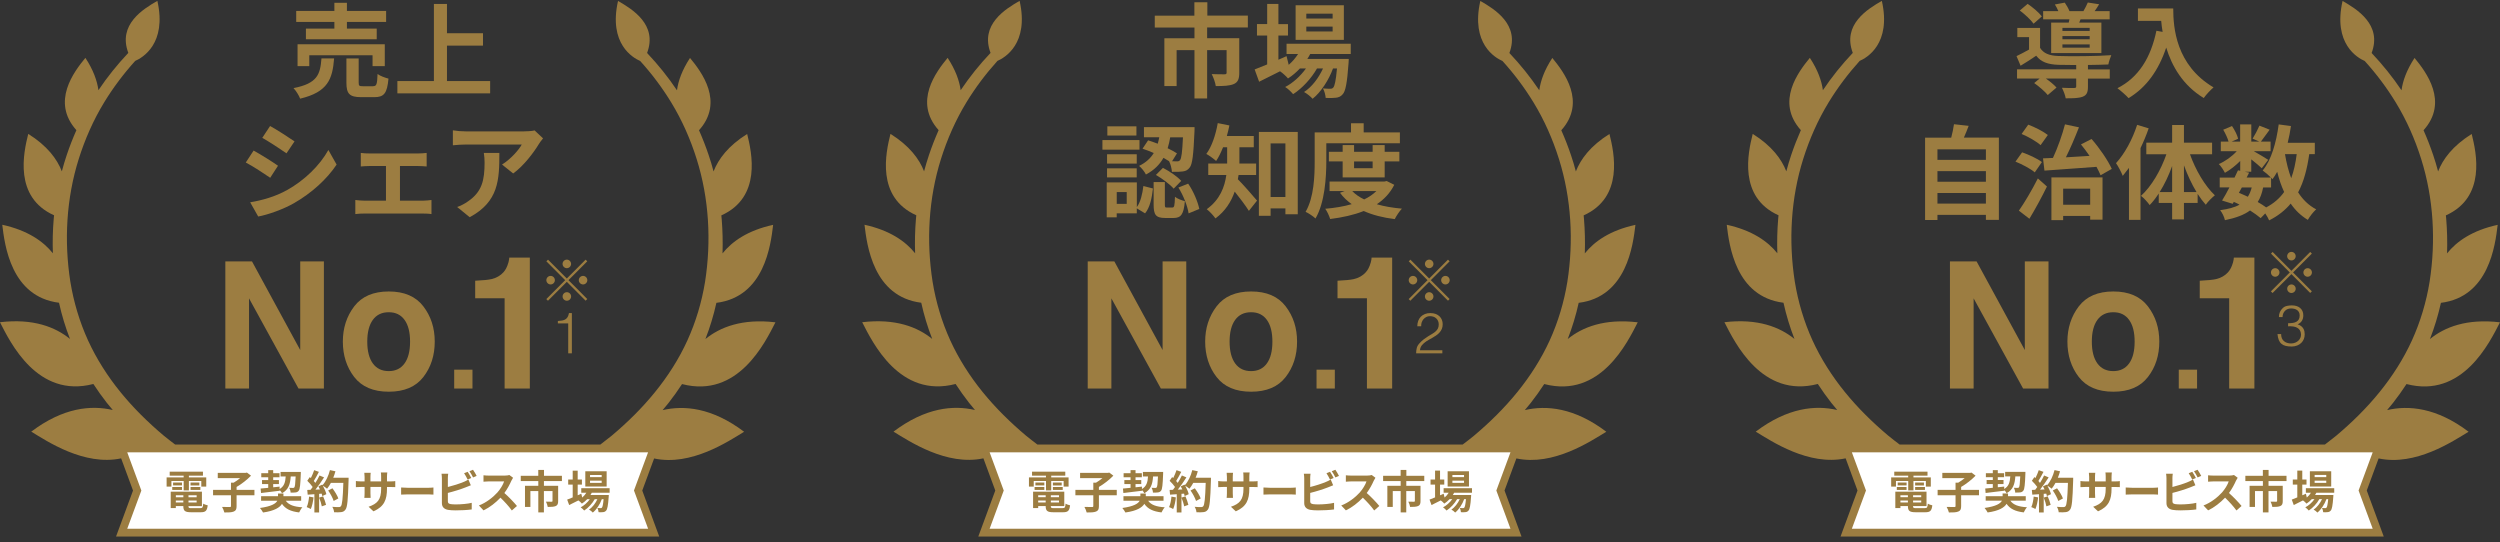 <svg width="392" height="85" viewBox="0 0 392 85" fill="none" xmlns="http://www.w3.org/2000/svg">
<rect x="0" y="0" width="392" height="85" fill="#333333" stroke="none"/>
<g clip-path="url(#clip0_1_4295)">
<path d="M369.314 70.31H368.445H363.748H298.678H293.981H293.069H289.493L290.015 71.72L291.932 76.914L289.493 83.517H372.913L370.475 76.914L372.387 71.734L372.913 70.31H369.314Z" fill="white"/>
<path d="M377.352 60.221C386.137 62.512 390.381 53.691 391.995 50.539C386.791 49.922 383.318 51.288 381.015 53.163C381.737 51.317 382.308 49.413 382.737 47.484C390.269 46.544 391.254 38.448 391.634 35.256C387.659 36.123 385.205 37.846 383.698 39.73C383.757 37.924 383.713 36.118 383.566 34.321C383.552 34.14 383.532 33.954 383.513 33.773C389.859 30.919 388.298 23.953 387.561 21.006C384.591 22.867 383.045 24.942 382.293 26.881C382.069 26.019 381.815 25.167 381.528 24.325C381.084 23.004 380.576 21.702 380.011 20.424C384.005 15.974 380.396 11.265 378.601 9.087C377.357 10.986 376.757 12.68 376.557 14.158C375.162 12.078 373.586 10.125 371.869 8.309C373.547 3.864 369.553 1.436 367.314 0.148C365.787 6.884 369.674 9.082 370.787 9.562C372.611 11.574 374.245 13.752 375.655 16.062C377.352 18.843 378.674 21.844 379.645 24.942C381.596 31.139 381.957 37.811 380.962 44.175C380.445 47.357 379.518 50.46 378.191 53.378C376.859 56.295 375.118 59.012 373.099 61.499C371.079 63.99 368.777 66.252 366.309 68.328C365.733 68.797 365.143 69.253 364.553 69.698H297.854C297.254 69.243 296.659 68.788 296.078 68.313C293.615 66.237 291.313 63.976 289.288 61.484C287.269 58.997 285.527 56.276 284.196 53.363C282.869 50.446 281.942 47.342 281.425 44.16C280.43 37.797 280.791 31.125 282.742 24.927C283.718 21.829 285.035 18.828 286.732 16.048C288.142 13.737 289.781 11.559 291.6 9.547C292.712 9.067 296.595 6.869 295.073 0.134C292.834 1.421 288.844 3.854 290.517 8.294C288.8 10.11 287.225 12.063 285.83 14.144C285.63 12.665 285.03 10.967 283.786 9.072C281.991 11.251 278.386 15.96 282.376 20.409C281.811 21.687 281.303 22.989 280.859 24.311C280.576 25.153 280.323 26.004 280.094 26.866C279.342 24.927 277.796 22.852 274.826 20.992C274.089 23.939 272.528 30.904 278.874 33.758C278.855 33.939 278.835 34.125 278.82 34.306C278.669 36.103 278.625 37.909 278.689 39.716C277.177 37.831 274.723 36.113 270.753 35.242C271.133 38.433 272.118 46.53 279.65 47.469C280.079 49.403 280.65 51.302 281.372 53.148C279.069 51.273 275.596 49.907 270.392 50.524C272.006 53.676 276.25 62.502 285.035 60.206C285.698 61.225 286.405 62.214 287.152 63.168C287.449 63.55 287.766 63.917 288.079 64.289C284.703 63.501 280.318 63.888 275.299 67.681C277.752 69.169 283.596 73.105 289.396 71.867L291.259 76.913L288.596 84.129H373.772L371.109 76.913L372.967 71.881C378.772 73.125 384.615 69.184 387.074 67.696C382.054 63.902 377.669 63.516 374.294 64.304C374.606 63.932 374.923 63.565 375.221 63.183C375.967 62.228 376.674 61.239 377.338 60.221H377.352ZM369.826 76.913L372.04 82.905H290.371L292.586 76.913L290.371 70.922H372.04L369.826 76.913Z" fill="#9C7D41"/>
<path d="M297.279 76.297H296.537V74.858H299.205V74.588H297.02V73.962H302.234V74.588H300.03V74.858H302.751V76.297H301.976V75.416H300.03V76.894H299.21V75.416H297.288V76.297H297.279ZM301.815 79.674C302.166 79.674 302.234 79.567 302.283 78.965C302.454 79.087 302.771 79.19 302.986 79.234C302.888 80.086 302.659 80.321 301.888 80.321H300.4C299.43 80.321 299.161 80.115 299.161 79.371V79.351H297.986V79.665H297.186V77.09H302.078V79.356H299.966V79.376C299.966 79.64 300.044 79.679 300.474 79.679H301.81L301.815 79.674ZM297.42 76.361H298.947V76.821H297.42V76.361ZM298.952 76.111H297.557V75.656H298.952V76.111ZM297.986 77.653V77.966H299.161V77.653H297.986ZM299.161 78.784V78.48H297.986V78.784H299.161ZM301.249 77.653H299.971V77.966H301.249V77.653ZM301.249 78.784V78.48H299.971V78.784H301.249ZM301.673 75.66V76.116H300.293V75.66H301.673ZM300.293 76.361H301.834V76.821H300.293V76.361Z" fill="#9C7D41"/>
<path d="M310.307 77.653H307.507V79.356C307.507 79.846 307.4 80.071 307.063 80.208C306.731 80.345 306.234 80.364 305.59 80.355C305.531 80.105 305.37 79.713 305.234 79.483C305.722 79.503 306.268 79.503 306.429 79.503C306.575 79.503 306.629 79.469 306.629 79.341V77.653H303.819V76.806H306.629V75.685H307.048C307.395 75.479 307.756 75.225 308.058 74.975H304.556V74.143H308.936L309.126 74.099L309.77 74.583C309.17 75.21 308.307 75.89 307.507 76.35V76.806H310.307V77.653Z" fill="#9C7D41"/>
<path d="M315.224 78.509C315.683 79.16 316.502 79.459 317.829 79.537C317.644 79.738 317.434 80.1 317.322 80.345C315.971 80.183 315.166 79.782 314.629 78.999C314.283 79.571 313.468 80.1 311.664 80.355C311.556 80.149 311.347 79.836 311.181 79.645C312.99 79.395 313.668 78.955 313.902 78.509H311.356V77.799H314.01V77.378H314.859V77.799H317.639V78.509H315.229H315.224ZM311.273 76.6C311.615 76.571 312.025 76.527 312.473 76.487V75.9H311.503V75.269H312.473V74.828H311.386V74.197H312.473V73.712H313.254V74.197H314.244V74.828H313.254V75.269H314.151V75.9H313.254V76.404C313.585 76.37 313.927 76.331 314.259 76.296V76.673C314.985 76.248 315.156 75.597 315.215 74.701H314.41V73.991H317.585C317.585 73.991 317.585 74.216 317.58 74.309C317.517 76.013 317.444 76.693 317.263 76.928C317.122 77.114 316.975 77.178 316.771 77.207C316.595 77.236 316.297 77.236 315.985 77.236C315.98 77.001 315.888 76.673 315.766 76.483C316.019 76.502 316.249 76.502 316.351 76.502C316.449 76.502 316.507 76.487 316.571 76.419C316.668 76.296 316.727 75.846 316.775 74.701H316.005C315.922 75.9 315.658 76.781 314.634 77.334C314.566 77.192 314.424 76.992 314.283 76.845V76.943C313.244 77.08 312.146 77.207 311.346 77.3L311.283 76.605L311.273 76.6Z" fill="#9C7D41"/>
<path d="M319.575 77.985C319.507 78.651 319.356 79.361 319.151 79.816C319.004 79.723 318.692 79.576 318.507 79.513C318.712 79.092 318.824 78.46 318.882 77.868L319.575 77.99V77.985ZM325.077 74.911C325.077 74.911 325.077 75.195 325.072 75.303C324.98 78.411 324.882 79.532 324.585 79.909C324.385 80.178 324.204 80.257 323.907 80.301C323.653 80.345 323.214 80.335 322.804 80.32C322.79 80.08 322.677 79.708 322.521 79.469C322.965 79.513 323.37 79.513 323.56 79.513C323.697 79.513 323.77 79.483 323.858 79.39C324.072 79.17 324.175 78.132 324.253 75.714H322.302C322.112 76.062 321.912 76.375 321.702 76.629C321.56 76.502 321.248 76.287 321.038 76.159C321.287 76.605 321.512 77.134 321.59 77.486L320.956 77.785C320.936 77.672 320.897 77.545 320.858 77.403L320.453 77.432V80.35H319.712V77.491L318.663 77.564L318.595 76.82L319.117 76.801C319.224 76.669 319.336 76.517 319.443 76.36C319.239 76.057 318.892 75.675 318.595 75.391L318.99 74.808C319.048 74.857 319.102 74.906 319.16 74.955C319.36 74.564 319.556 74.089 319.678 73.722L320.419 73.986C320.165 74.475 319.873 75.024 319.619 75.42C319.712 75.518 319.795 75.626 319.868 75.719C320.121 75.322 320.351 74.911 320.517 74.554L321.229 74.853C320.834 75.479 320.336 76.199 319.878 76.776L320.59 76.747C320.512 76.576 320.429 76.404 320.341 76.257L320.936 75.993L320.985 76.076C321.507 75.513 321.926 74.608 322.151 73.712L323.014 73.898C322.921 74.246 322.804 74.588 322.668 74.911H325.077ZM321.082 77.824C321.273 78.245 321.458 78.798 321.541 79.16L320.877 79.395C320.819 79.033 320.638 78.46 320.458 78.025L321.082 77.824ZM322.736 78.548C322.599 78.103 322.233 77.418 321.873 76.908L322.546 76.566C322.912 77.055 323.316 77.706 323.468 78.157L322.741 78.548H322.736Z" fill="#9C7D41"/>
<path d="M328.965 80.174L328.209 79.459C329.575 78.984 330.175 78.372 330.175 76.625V76.355H328.497V77.32C328.497 77.633 328.516 77.922 328.526 78.064H327.536C327.555 77.922 327.58 77.638 327.58 77.32V76.355H326.98C326.624 76.355 326.37 76.37 326.214 76.385V75.42C326.336 75.44 326.624 75.484 326.98 75.484H327.58V74.779C327.58 74.573 327.56 74.353 327.536 74.138H328.541C328.521 74.275 328.497 74.5 328.497 74.779V75.484H330.175V74.74C330.175 74.456 330.155 74.221 330.131 74.079H331.14C331.121 74.221 331.092 74.456 331.092 74.74V75.484H331.614C331.989 75.484 332.199 75.469 332.389 75.435V76.38C332.233 76.365 331.984 76.36 331.614 76.36H331.092V76.595C331.092 78.357 330.667 79.429 328.965 80.178V80.174Z" fill="#9C7D41"/>
<path d="M334.31 76.483H337.652C337.944 76.483 338.218 76.453 338.379 76.439V77.555C338.227 77.55 337.91 77.52 337.652 77.52H334.31C333.954 77.52 333.54 77.535 333.311 77.555V76.439C333.535 76.458 333.989 76.483 334.31 76.483Z" fill="#9C7D41"/>
<path d="M340.638 75.019V76.36C341.472 76.155 342.457 75.841 343.086 75.572C343.34 75.474 343.579 75.357 343.857 75.19L344.237 76.091C343.959 76.204 343.642 76.341 343.408 76.424C342.696 76.708 341.555 77.065 340.638 77.29V78.602C340.638 78.906 340.779 78.984 341.096 79.048C341.306 79.077 341.599 79.092 341.916 79.092C342.652 79.092 343.798 78.999 344.379 78.842V79.88C343.716 79.978 342.638 80.027 341.862 80.027C341.403 80.027 340.979 79.997 340.672 79.948C340.057 79.836 339.701 79.493 339.701 78.886V75.019C339.701 74.862 339.682 74.495 339.643 74.28H340.691C340.657 74.495 340.633 74.818 340.633 75.019H340.638ZM344.311 74.951L343.74 75.19C343.598 74.902 343.379 74.481 343.189 74.202L343.75 73.976C343.925 74.241 344.179 74.686 344.316 74.951H344.311ZM345.15 74.623L344.589 74.862C344.442 74.564 344.213 74.153 344.018 73.883L344.579 73.658C344.769 73.922 345.033 74.373 345.15 74.623Z" fill="#9C7D41"/>
<path d="M350.613 75.352C350.374 75.905 349.979 76.664 349.501 77.305C350.203 77.917 351.057 78.822 351.476 79.336L350.671 80.041C350.213 79.4 349.554 78.68 348.891 78.034C348.14 78.827 347.198 79.567 346.233 80.027L345.506 79.258C346.642 78.832 347.74 77.966 348.408 77.222C348.876 76.688 349.306 75.988 349.462 75.484H347.062C346.764 75.484 346.374 75.528 346.228 75.533V74.525C346.418 74.554 346.852 74.573 347.062 74.573H349.559C349.862 74.573 350.145 74.529 350.286 74.481L350.867 74.911C350.808 74.99 350.681 75.21 350.618 75.352H350.613Z" fill="#9C7D41"/>
<path d="M355.705 75.43V76.174H357.934V78.573C357.934 78.979 357.851 79.219 357.559 79.346C357.261 79.474 356.856 79.488 356.305 79.488C356.271 79.248 356.144 78.886 356.022 78.656C356.374 78.671 356.793 78.671 356.905 78.671C357.017 78.671 357.052 78.636 357.052 78.558V76.997H355.7V80.345H354.822V76.997H353.583V79.488H352.735V76.174H354.822V75.43H352.071V74.608H354.817V73.688H355.715V74.608H358.525V75.43H355.7H355.705Z" fill="#9C7D41"/>
<path d="M363.202 77.271C363.144 77.383 363.075 77.496 363.002 77.614H365.875C365.875 77.614 365.87 77.805 365.86 77.902C365.763 79.288 365.651 79.856 365.456 80.061C365.319 80.223 365.168 80.281 364.987 80.301C364.826 80.321 364.558 80.33 364.275 80.316C364.261 80.115 364.192 79.831 364.085 79.655C364.309 79.674 364.495 79.674 364.587 79.674C364.685 79.674 364.743 79.66 364.797 79.596C364.895 79.488 364.982 79.126 365.061 78.269H364.783C364.495 79.062 363.939 79.924 363.368 80.37C363.226 80.208 362.987 80.017 362.773 79.9C363.309 79.557 363.783 78.925 364.09 78.269H363.67C363.29 78.95 362.631 79.66 362.017 80.051C361.88 79.89 361.661 79.674 361.466 79.552C361.988 79.288 362.534 78.793 362.909 78.269H362.49C362.227 78.549 361.953 78.779 361.661 78.965C361.553 78.828 361.285 78.583 361.11 78.465C360.602 78.72 360.09 78.974 359.661 79.19L359.349 78.338C359.588 78.245 359.885 78.123 360.217 77.99V75.988H359.51V75.195H360.217V73.795H360.997V75.195H361.661V75.988H360.997V77.662L361.563 77.413L361.709 78.015C361.963 77.795 362.183 77.54 362.358 77.261H361.558V76.551H366.007V77.261H363.192L363.202 77.271ZM365.534 76.292H362.188V73.893H365.534V76.292ZM364.758 74.471H362.934V74.814H364.758V74.471ZM364.758 75.367H362.934V75.709H364.758V75.367Z" fill="#9C7D41"/>
<path fill-rule="evenodd" clip-rule="evenodd" d="M317.492 54.886L309.926 40.983H305.751V60.926H309.463V46.779L317.224 60.926H321.204V40.983H317.492V54.886ZM331.374 45.702C328.95 45.702 327.145 46.481 325.955 48.037C324.765 49.599 324.17 51.439 324.17 53.569C324.17 55.698 324.765 57.583 325.955 59.115C327.145 60.652 328.95 61.42 331.374 61.42C333.798 61.42 335.603 60.652 336.793 59.115C337.984 57.583 338.579 55.732 338.579 53.569C338.579 51.405 337.984 49.599 336.793 48.037C335.603 46.481 333.798 45.702 331.374 45.702ZM333.842 56.986C333.267 57.788 332.437 58.19 331.364 58.19C330.291 58.19 329.457 57.788 328.872 56.986C328.291 56.183 327.999 55.047 327.999 53.569C327.999 52.09 328.291 50.955 328.872 50.157C329.452 49.359 330.281 48.958 331.364 48.958C332.447 48.958 333.267 49.359 333.842 50.157C334.423 50.955 334.711 52.09 334.711 53.569C334.711 55.047 334.423 56.188 333.842 56.986ZM341.632 60.921H344.5V57.96H341.632V60.921ZM350.115 41.214C349.944 41.825 349.69 42.315 349.359 42.687C348.876 43.225 348.242 43.583 347.471 43.764C346.988 43.876 346.134 43.96 344.92 44.018V46.764H349.534V60.926H353.49V40.396H350.266C350.266 40.577 350.217 40.851 350.12 41.218L350.115 41.214Z" fill="#9C7D41"/>
<path d="M327.389 10.878H330.813V12.322H327.389V13.605C327.389 14.457 327.213 14.907 326.574 15.162C325.935 15.402 325.087 15.416 323.901 15.416C323.823 14.902 323.55 14.246 323.311 13.762C324.096 13.81 324.974 13.81 325.213 13.796C325.467 13.796 325.55 13.732 325.55 13.556V12.318H320.799C321.438 12.768 322.096 13.311 322.462 13.732L321.087 14.902C320.672 14.373 319.711 13.551 318.96 13.022L319.809 12.318H316.272V10.873H325.55V10.198C324.477 10.198 323.487 10.183 322.75 10.164C321.136 10.1 320.048 9.748 319.277 8.734C318.511 9.263 317.726 9.762 316.828 10.306L316.189 8.798C316.78 8.509 317.487 8.157 318.155 7.77V5.827H316.316V4.383H319.882V7.496C320.409 8.377 321.37 8.734 322.731 8.778C324.667 8.857 328.842 8.813 331.052 8.651C330.891 9.004 330.667 9.694 330.589 10.11C329.74 10.144 328.589 10.174 327.389 10.188V10.864V10.878ZM318.863 3.717C318.448 3.125 317.502 2.239 316.702 1.646L317.936 0.604C318.736 1.152 319.711 1.969 320.16 2.576L318.863 3.717ZM324.379 3.541C324.413 3.379 324.457 3.203 324.491 3.027H320.365V1.744H322.75C322.604 1.392 322.399 1.005 322.204 0.701L323.755 0.413C324.028 0.799 324.331 1.328 324.491 1.744H326.682C326.935 1.308 327.208 0.78 327.369 0.393L329.145 0.667C328.906 1.069 328.667 1.436 328.443 1.744H330.794V3.027H326.233L326.023 3.541H329.496V8.323H321.623V3.541H324.374H324.379ZM327.662 4.373H323.389V4.853H327.662V4.373ZM327.662 5.66H323.389V6.16H327.662V5.66ZM327.662 6.957H323.389V7.471H327.662V6.957Z" fill="#9C7D41"/>
<path d="M340.763 1.323C340.763 4.358 341.193 10.218 347.085 13.703C346.671 14.041 345.885 14.873 345.549 15.372C342.237 13.365 340.539 10.33 339.661 7.457C338.461 11.055 336.539 13.718 333.759 15.387C333.408 14.986 332.51 14.197 332.013 13.83C335.339 12.146 337.247 9.048 338.125 4.823L339.1 4.999C338.988 4.388 338.925 3.81 338.876 3.267H335.227V1.323H340.763Z" fill="#9C7D41"/>
<path d="M313.424 21.584V34.478H311.39V33.69H303.79V34.492H301.854V21.584H305.951C306.126 20.894 306.302 20.125 306.385 19.479L308.687 19.733C308.448 20.375 308.19 21.001 307.936 21.579H313.424V21.584ZM303.79 23.415V25.069H311.39V23.415H303.79ZM303.79 26.836V28.491H311.39V26.836H303.79ZM311.39 31.927V30.258H303.79V31.927H311.39Z" fill="#9C7D41"/>
<path d="M319.053 27.027C318.428 26.479 317.067 25.759 316.028 25.343L317.067 23.884C318.092 24.237 319.482 24.878 320.17 25.412L319.048 27.032L319.053 27.027ZM316.56 33.033C317.409 31.829 318.594 29.837 319.535 27.977L320.96 29.245C320.145 30.914 319.15 32.745 318.209 34.301L316.56 33.033ZM319.965 22.759C319.355 22.196 318.028 21.442 316.989 21.006L318.028 19.547C319.082 19.934 320.413 20.624 321.101 21.168L319.965 22.759ZM320.35 24.829C320.813 24.815 321.34 24.795 321.901 24.766C322.638 23.194 323.374 21.104 323.789 19.498L325.979 19.964C325.369 21.535 324.638 23.253 323.93 24.668C325.116 24.604 326.379 24.526 327.642 24.443C327.208 23.816 326.745 23.189 326.296 22.646L327.959 21.794C329.223 23.238 330.535 25.167 331.13 26.484L329.369 27.478C329.208 27.091 328.984 26.626 328.73 26.161C325.784 26.386 322.745 26.596 320.57 26.753L320.345 24.824L320.35 24.829ZM321.662 27.815H329.676V34.448H327.74V33.856H323.501V34.512H321.662V27.815ZM323.501 29.582V32.103H327.74V29.582H323.501Z" fill="#9C7D41"/>
<path d="M336.911 20.125C336.56 21.153 336.125 22.196 335.633 23.224V34.478H333.823V26.323C333.501 26.758 333.169 27.189 332.848 27.576C332.672 27.111 332.145 26.068 331.789 25.583C333.135 24.125 334.379 21.844 335.101 19.577L336.911 20.125ZM343.388 24.188C344.266 26.66 345.74 29.167 347.291 30.625C346.861 30.963 346.203 31.604 345.866 32.104C345.418 31.604 345.003 31.046 344.588 30.4V31.815H342.442V34.4H340.589V31.815H338.491V30.337C338.042 31.027 337.579 31.639 337.067 32.153C336.745 31.702 336.14 31.027 335.706 30.709C337.32 29.265 338.808 26.729 339.691 24.188H336.54V22.372H340.589V19.597H342.442V22.372H346.857V24.188H343.384H343.388ZM340.589 30.111V26.034C340.062 27.512 339.389 28.922 338.637 30.111H340.589ZM344.413 30.111C343.662 28.873 342.988 27.429 342.442 25.921V30.111H344.413Z" fill="#9C7D41"/>
<path d="M362.09 24.173C361.753 26.547 361.212 28.54 360.344 30.16C361.08 31.301 362.007 32.216 363.178 32.823C362.744 33.21 362.153 33.949 361.866 34.477C360.778 33.822 359.9 32.97 359.178 31.922C358.3 32.984 357.193 33.851 355.802 34.556C355.69 34.282 355.451 33.851 355.193 33.464L354.471 34.203C354.037 33.836 353.461 33.415 352.807 32.999C351.861 33.704 350.583 34.169 348.871 34.526C348.759 33.978 348.422 33.337 348.12 32.955C349.417 32.779 350.408 32.52 351.159 32.089C350.871 31.927 350.569 31.785 350.261 31.653L350.086 31.957L348.422 31.443C348.774 30.88 349.173 30.16 349.573 29.387H348.052V27.845H350.373C350.564 27.443 350.759 27.057 350.915 26.704L351.266 26.782V25.241C350.53 25.98 349.666 26.655 348.866 27.101C348.656 26.684 348.256 26.058 347.905 25.72C348.881 25.319 349.954 24.55 350.72 23.713H348.222V22.206H349.437C349.295 21.657 348.939 20.923 348.603 20.34L349.978 19.763C350.393 20.375 350.812 21.192 350.939 21.755L349.915 22.206H351.256V19.508H353.003V22.206H354.266L353.207 21.741C353.573 21.163 354.022 20.311 354.281 19.699L355.881 20.34C355.383 21.031 354.89 21.706 354.505 22.206H356.027V23.713H353.403C354.168 24.149 355.305 24.82 355.656 25.064L354.646 26.381C354.295 26.043 353.622 25.48 352.998 24.986V26.929H351.973L352.661 27.071L352.276 27.84H356.085C355.72 27.473 355.139 26.973 354.788 26.733C356.149 25.094 356.915 22.367 357.3 19.508L359.222 19.763C359.095 20.663 358.919 21.545 358.71 22.396H362.963V24.163H362.066L362.09 24.173ZM351.051 30.238C351.529 30.429 351.998 30.625 352.461 30.85C352.715 30.449 352.925 29.969 353.071 29.392H351.52L351.056 30.243L351.051 30.238ZM354.861 29.392C354.685 30.292 354.412 31.046 354.012 31.673C354.51 31.961 354.973 32.25 355.339 32.524C356.524 31.898 357.451 31.095 358.154 30.101C357.705 29.152 357.354 28.094 357.066 26.939C356.841 27.355 356.588 27.742 356.329 28.094C356.266 28.031 356.202 27.952 356.105 27.855V29.396H354.856L354.861 29.392ZM358.285 24.173C358.51 25.524 358.832 26.792 359.261 27.948C359.661 26.856 359.949 25.588 360.124 24.173H358.285Z" fill="#9C7D41"/>
<path d="M362.241 39.505L362.499 39.764L359.553 42.721L362.499 45.678L362.241 45.937L359.295 42.98L356.339 45.947L356.08 45.687L359.036 42.721L356.09 39.764L356.348 39.505L359.295 42.462L362.241 39.505ZM356.753 43.392C356.387 43.392 356.085 43.088 356.085 42.721C356.085 42.354 356.387 42.05 356.753 42.05C357.119 42.05 357.421 42.354 357.421 42.721C357.421 43.088 357.119 43.392 356.753 43.392ZM358.626 40.166C358.626 39.799 358.929 39.495 359.295 39.495C359.66 39.495 359.963 39.799 359.963 40.166C359.963 40.533 359.66 40.836 359.295 40.836C358.929 40.836 358.626 40.533 358.626 40.166ZM359.968 45.271C359.968 45.639 359.665 45.942 359.299 45.942C358.934 45.942 358.631 45.639 358.631 45.271C358.631 44.904 358.934 44.601 359.299 44.601C359.665 44.601 359.968 44.904 359.968 45.271ZM361.841 42.05C362.207 42.05 362.509 42.354 362.509 42.721C362.509 43.088 362.207 43.392 361.841 43.392C361.475 43.392 361.173 43.088 361.173 42.721C361.173 42.354 361.475 42.05 361.841 42.05Z" fill="#9C7D41"/>
<path d="M358.787 50.68C359.056 50.68 359.3 50.666 359.519 50.631C359.739 50.597 359.929 50.538 360.085 50.445C360.241 50.352 360.368 50.23 360.456 50.073C360.543 49.917 360.587 49.716 360.587 49.471C360.587 49.276 360.553 49.104 360.48 48.967C360.407 48.825 360.314 48.712 360.192 48.624C360.07 48.536 359.929 48.468 359.763 48.429C359.597 48.389 359.426 48.365 359.251 48.365C359.046 48.365 358.865 48.399 358.704 48.463C358.539 48.526 358.397 48.624 358.28 48.747C358.163 48.869 358.07 49.011 358.002 49.178C357.939 49.344 357.904 49.52 357.904 49.721H357.334C357.334 49.432 357.383 49.178 357.48 48.947C357.578 48.717 357.729 48.502 357.939 48.306C358.134 48.125 358.358 48.013 358.602 47.964C358.851 47.915 359.104 47.885 359.363 47.885C359.621 47.885 359.846 47.915 360.065 47.978C360.285 48.042 360.47 48.135 360.631 48.267C360.792 48.394 360.919 48.556 361.017 48.757C361.114 48.952 361.158 49.182 361.158 49.447C361.158 49.775 361.085 50.059 360.938 50.298C360.792 50.538 360.568 50.724 360.265 50.852C360.49 50.925 360.675 51.018 360.821 51.136C360.968 51.253 361.08 51.38 361.163 51.522C361.246 51.664 361.304 51.811 361.334 51.968C361.363 52.124 361.377 52.271 361.377 52.418C361.377 52.682 361.334 52.927 361.246 53.152C361.158 53.378 361.026 53.578 360.851 53.755C360.68 53.926 360.465 54.068 360.212 54.171C359.958 54.273 359.67 54.332 359.348 54.337C358.987 54.337 358.67 54.303 358.402 54.239C358.134 54.175 357.909 54.063 357.734 53.911C357.553 53.759 357.417 53.559 357.314 53.309C357.212 53.059 357.144 52.751 357.109 52.384H357.68C357.68 52.868 357.826 53.236 358.114 53.48C358.402 53.73 358.778 53.852 359.241 53.852C359.465 53.852 359.68 53.813 359.875 53.735C360.07 53.657 360.241 53.554 360.378 53.422C360.519 53.289 360.626 53.138 360.699 52.966C360.773 52.795 360.807 52.614 360.802 52.428C360.787 52.173 360.729 51.958 360.621 51.787C360.514 51.615 360.368 51.483 360.187 51.385C360.007 51.287 359.792 51.219 359.548 51.189C359.304 51.155 359.046 51.15 358.773 51.165V50.7L358.787 50.68Z" fill="#9C7D41"/>
<path d="M234.115 70.31H233.242H228.55H163.48H158.778H157.87H154.29L154.812 71.72L156.729 76.914L154.29 83.517H237.715L235.276 76.914L237.188 71.734L237.715 70.31H234.115Z" fill="white"/>
<path d="M242.154 60.221C250.939 62.512 255.183 53.691 256.797 50.539C251.592 49.922 248.119 51.288 245.817 53.163C246.539 51.317 247.11 49.413 247.539 47.484C255.07 46.544 256.056 38.448 256.436 35.256C252.461 36.123 250.007 37.846 248.5 39.73C248.558 37.924 248.515 36.118 248.368 34.321C248.354 34.14 248.334 33.954 248.315 33.773C254.661 30.919 253.1 23.953 252.363 21.006C249.393 22.867 247.846 24.942 247.095 26.881C246.871 26.019 246.617 25.167 246.329 24.325C245.885 23.004 245.378 21.702 244.812 20.424C248.807 15.974 245.198 11.265 243.403 9.087C242.159 10.986 241.559 12.68 241.359 14.158C239.964 12.078 238.388 10.125 236.671 8.309C238.349 3.864 234.354 1.436 232.115 0.148C230.589 6.884 234.476 9.082 235.588 9.562C237.413 11.574 239.047 13.752 240.456 16.062C242.154 18.843 243.476 21.844 244.446 24.942C246.398 31.139 246.759 37.811 245.763 44.175C245.246 47.357 244.32 50.46 242.993 53.378C241.661 56.295 239.92 59.012 237.9 61.499C235.881 63.99 233.579 66.252 231.111 68.328C230.535 68.797 229.95 69.253 229.355 69.698H162.655C162.055 69.243 161.46 68.788 160.88 68.313C158.417 66.237 156.114 63.976 154.09 61.484C152.071 58.997 150.329 56.276 148.998 53.363C147.671 50.446 146.744 47.342 146.227 44.16C145.232 37.797 145.593 31.125 147.544 24.927C148.52 21.829 149.837 18.828 151.534 16.048C152.944 13.737 154.583 11.559 156.402 9.547C157.514 9.067 161.397 6.869 159.875 0.134C157.636 1.421 153.646 3.854 155.319 8.294C153.602 10.11 152.027 12.063 150.632 14.144C150.432 12.665 149.832 10.967 148.588 9.072C146.793 11.251 143.188 15.96 147.178 20.409C146.612 21.687 146.105 22.989 145.661 24.311C145.378 25.153 145.125 26.004 144.895 26.866C144.144 24.927 142.598 22.852 139.627 20.992C138.891 23.939 137.33 30.904 143.676 33.758C143.656 33.939 143.637 34.125 143.622 34.306C143.471 36.103 143.427 37.909 143.491 39.716C141.978 37.831 139.525 36.113 135.554 35.242C135.935 38.433 136.92 46.53 144.451 47.469C144.881 49.403 145.451 51.302 146.173 53.148C143.871 51.273 140.398 49.907 135.193 50.524C136.808 53.676 141.052 62.502 149.837 60.206C150.5 61.225 151.207 62.214 151.953 63.168C152.251 63.55 152.568 63.917 152.88 64.289C149.505 63.501 145.12 63.888 140.1 67.681C142.554 69.169 148.398 73.105 154.197 71.867L156.061 76.913L153.397 84.129H238.574L235.91 76.913L237.769 71.881C243.573 73.12 249.417 69.184 251.87 67.696C246.851 63.902 242.466 63.516 239.091 64.304C239.403 63.932 239.72 63.565 240.017 63.183C240.764 62.228 241.471 61.239 242.134 60.221H242.154ZM234.627 76.913L236.842 82.905H155.173L157.387 76.913L155.173 70.922H236.842L234.627 76.913Z" fill="#9C7D41"/>
<path d="M162.08 76.297H161.339V74.858H164.007V74.588H161.822V73.962H167.036V74.588H164.831V74.858H167.553V76.297H166.778V75.416H164.831V76.894H164.012V75.416H162.09V76.297H162.08ZM166.617 79.674C166.968 79.674 167.036 79.567 167.085 78.965C167.256 79.087 167.573 79.19 167.787 79.234C167.69 80.086 167.461 80.321 166.69 80.321H165.202C164.231 80.321 163.963 80.115 163.963 79.371V79.351H162.788V79.665H161.988V77.09H166.88V79.356H164.768V79.376C164.768 79.64 164.846 79.679 165.275 79.679H166.612L166.617 79.674ZM162.222 76.361H163.749V76.821H162.222V76.361ZM163.749 76.111H162.353V75.656H163.749V76.111ZM162.788 77.653V77.966H163.963V77.653H162.788ZM163.963 78.784V78.48H162.788V78.784H163.963ZM166.051 77.653H164.773V77.966H166.051V77.653ZM166.051 78.784V78.48H164.773V78.784H166.051ZM166.475 75.66V76.116H165.095V75.66H166.475ZM165.095 76.361H166.636V76.821H165.095V76.361Z" fill="#9C7D41"/>
<path d="M175.109 77.653H172.309V79.356C172.309 79.846 172.201 80.071 171.865 80.208C171.533 80.345 171.036 80.364 170.392 80.355C170.333 80.105 170.172 79.713 170.036 79.483C170.523 79.503 171.07 79.503 171.231 79.503C171.377 79.503 171.431 79.469 171.431 79.341V77.653H168.621V76.806H171.431V75.685H171.85C172.197 75.479 172.557 75.225 172.86 74.975H169.358V74.143H173.738L173.928 74.099L174.572 74.583C173.972 75.21 173.109 75.89 172.309 76.35V76.806H175.109V77.653Z" fill="#9C7D41"/>
<path d="M180.026 78.514C180.485 79.165 181.304 79.464 182.631 79.542C182.446 79.743 182.236 80.105 182.124 80.35C180.772 80.188 179.968 79.787 179.431 79.004C179.085 79.576 178.27 80.105 176.465 80.359C176.358 80.154 176.148 79.841 175.982 79.65C177.792 79.4 178.47 78.96 178.704 78.514H176.158V77.804H178.812V77.383H179.66V77.804H182.441V78.514H180.031H180.026ZM176.07 76.605C176.412 76.576 176.821 76.531 177.27 76.492V75.905H176.299V75.273H177.27V74.833H176.182V74.201H177.27V73.717H178.051V74.201H179.041V74.833H178.051V75.273H178.948V75.905H178.051V76.409C178.382 76.375 178.724 76.336 179.055 76.301V76.678C179.782 76.252 179.953 75.601 180.011 74.706H179.207V73.996H182.382C182.382 73.996 182.382 74.221 182.377 74.314C182.314 76.017 182.241 76.698 182.06 76.933C181.919 77.119 181.772 77.183 181.568 77.212C181.392 77.241 181.094 77.241 180.782 77.241C180.777 77.006 180.685 76.678 180.563 76.487C180.816 76.507 181.046 76.507 181.148 76.507C181.246 76.507 181.304 76.492 181.368 76.424C181.465 76.301 181.524 75.851 181.572 74.706H180.802C180.719 75.905 180.455 76.786 179.431 77.339C179.363 77.197 179.221 76.996 179.08 76.85V76.948C178.041 77.085 176.943 77.212 176.143 77.305L176.08 76.61L176.07 76.605Z" fill="#9C7D41"/>
<path d="M184.377 77.985C184.309 78.651 184.157 79.361 183.952 79.816C183.806 79.723 183.494 79.576 183.309 79.513C183.513 79.092 183.626 78.46 183.684 77.868L184.377 77.99V77.985ZM189.879 74.911C189.879 74.911 189.879 75.195 189.874 75.303C189.781 78.411 189.684 79.532 189.386 79.909C189.186 80.178 189.006 80.257 188.708 80.301C188.455 80.345 188.016 80.335 187.606 80.32C187.591 80.08 187.479 79.708 187.323 79.469C187.767 79.513 188.172 79.513 188.362 79.513C188.499 79.513 188.572 79.483 188.66 79.39C188.874 79.17 188.977 78.132 189.055 75.714H187.104C186.913 76.062 186.713 76.375 186.504 76.629C186.362 76.502 186.05 76.287 185.84 76.159C186.089 76.605 186.313 77.134 186.391 77.486L185.757 77.785C185.738 77.672 185.699 77.545 185.66 77.403L185.255 77.432V80.35H184.513V77.491L183.465 77.564L183.396 76.82L183.918 76.801C184.026 76.669 184.138 76.517 184.245 76.36C184.04 76.057 183.694 75.675 183.396 75.391L183.792 74.808C183.85 74.857 183.904 74.906 183.962 74.955C184.162 74.564 184.357 74.089 184.479 73.722L185.221 73.986C184.967 74.475 184.674 75.024 184.421 75.42C184.513 75.518 184.596 75.626 184.67 75.719C184.923 75.322 185.152 74.911 185.318 74.554L186.03 74.853C185.635 75.479 185.138 76.199 184.679 76.776L185.391 76.747C185.313 76.576 185.23 76.404 185.143 76.257L185.738 75.993L185.787 76.076C186.308 75.513 186.728 74.608 186.952 73.712L187.816 73.898C187.723 74.246 187.606 74.588 187.469 74.911H189.879ZM185.879 77.824C186.069 78.245 186.255 78.798 186.338 79.16L185.674 79.395C185.616 79.033 185.435 78.46 185.255 78.025L185.879 77.824ZM187.538 78.548C187.401 78.103 187.035 77.418 186.674 76.908L187.347 76.566C187.713 77.055 188.118 77.706 188.269 78.157L187.543 78.548H187.538Z" fill="#9C7D41"/>
<path d="M193.767 80.174L193.011 79.459C194.376 78.984 194.976 78.372 194.976 76.625V76.355H193.298V77.32C193.298 77.633 193.318 77.922 193.328 78.064H192.338C192.357 77.922 192.381 77.638 192.381 77.32V76.355H191.781C191.425 76.355 191.172 76.37 191.016 76.385V75.42C191.138 75.44 191.425 75.484 191.781 75.484H192.381V74.779C192.381 74.573 192.362 74.353 192.338 74.138H193.342C193.323 74.275 193.298 74.5 193.298 74.779V75.484H194.976V74.74C194.976 74.456 194.957 74.221 194.933 74.079H195.942C195.923 74.221 195.893 74.456 195.893 74.74V75.484H196.415C196.791 75.484 197.001 75.469 197.191 75.435V76.38C197.035 76.365 196.786 76.36 196.415 76.36H195.893V76.595C195.893 78.357 195.469 79.429 193.767 80.178V80.174Z" fill="#9C7D41"/>
<path d="M199.112 76.483H202.454C202.746 76.483 203.019 76.453 203.18 76.439V77.555C203.029 77.55 202.712 77.52 202.454 77.52H199.112C198.756 77.52 198.342 77.535 198.112 77.555V76.439C198.337 76.458 198.79 76.483 199.112 76.483Z" fill="#9C7D41"/>
<path d="M205.439 75.019V76.36C206.274 76.155 207.259 75.841 207.888 75.572C208.142 75.474 208.381 75.357 208.659 75.19L209.039 76.091C208.761 76.204 208.444 76.341 208.21 76.424C207.498 76.708 206.356 77.065 205.439 77.29V78.602C205.439 78.906 205.581 78.984 205.898 79.048C206.108 79.077 206.4 79.092 206.717 79.092C207.454 79.092 208.6 78.999 209.181 78.842V79.88C208.517 79.978 207.439 80.027 206.664 80.027C206.205 80.027 205.781 79.997 205.474 79.948C204.859 79.836 204.503 79.493 204.503 78.886V75.019C204.503 74.862 204.483 74.495 204.444 74.28H205.493C205.459 74.495 205.435 74.818 205.435 75.019H205.439ZM209.112 74.951L208.542 75.19C208.4 74.902 208.181 74.481 207.99 74.202L208.551 73.976C208.727 74.241 208.981 74.686 209.117 74.951H209.112ZM209.951 74.623L209.39 74.862C209.244 74.564 209.015 74.153 208.82 73.883L209.381 73.658C209.571 73.922 209.834 74.373 209.951 74.623Z" fill="#9C7D41"/>
<path d="M215.415 75.352C215.176 75.905 214.781 76.664 214.303 77.305C215.005 77.917 215.859 78.822 216.278 79.336L215.473 80.041C215.015 79.4 214.356 78.68 213.693 78.034C212.942 78.827 212 79.567 211.034 80.027L210.308 79.258C211.444 78.832 212.542 77.966 213.21 77.222C213.678 76.688 214.107 75.988 214.264 75.484H211.864C211.566 75.484 211.176 75.528 211.03 75.533V74.525C211.22 74.554 211.654 74.573 211.864 74.573H214.361C214.663 74.573 214.946 74.529 215.088 74.481L215.668 74.911C215.61 74.99 215.483 75.21 215.42 75.352H215.415Z" fill="#9C7D41"/>
<path d="M220.507 75.43V76.174H222.736V78.573C222.736 78.979 222.653 79.219 222.361 79.346C222.063 79.474 221.658 79.488 221.107 79.488C221.073 79.248 220.946 78.886 220.824 78.656C221.175 78.671 221.595 78.671 221.707 78.671C221.819 78.671 221.853 78.636 221.853 78.558V76.997H220.502V80.345H219.624V76.997H218.385V79.488H217.536V76.174H219.624V75.43H216.873V74.608H219.619V73.688H220.517V74.608H223.326V75.43H220.502H220.507Z" fill="#9C7D41"/>
<path d="M228.004 77.271C227.945 77.383 227.877 77.496 227.804 77.614H230.677C230.677 77.614 230.672 77.805 230.662 77.902C230.565 79.288 230.453 79.856 230.257 80.061C230.121 80.223 229.97 80.281 229.789 80.301C229.628 80.321 229.36 80.33 229.077 80.316C229.062 80.115 228.994 79.831 228.887 79.655C229.111 79.674 229.296 79.674 229.389 79.674C229.487 79.674 229.545 79.66 229.599 79.596C229.696 79.488 229.784 79.126 229.862 78.269H229.584C229.296 79.062 228.74 79.924 228.17 80.37C228.028 80.208 227.789 80.017 227.575 79.9C228.111 79.557 228.584 78.925 228.892 78.269H228.472C228.092 78.95 227.433 79.66 226.819 80.051C226.682 79.89 226.462 79.674 226.267 79.552C226.789 79.288 227.336 78.793 227.711 78.269H227.292C227.028 78.549 226.755 78.779 226.462 78.965C226.355 78.828 226.087 78.583 225.911 78.465C225.404 78.72 224.892 78.974 224.463 79.19L224.15 78.338C224.389 78.245 224.687 78.123 225.019 77.99V75.988H224.311V75.195H225.019V73.795H225.799V75.195H226.462V75.988H225.799V77.662L226.365 77.413L226.511 78.015C226.765 77.795 226.984 77.54 227.16 77.261H226.36V76.551H230.809V77.261H227.994L228.004 77.271ZM230.335 76.292H226.989V73.893H230.335V76.292ZM229.56 74.476H227.736V74.819H229.56V74.476ZM229.56 75.367H227.736V75.709H229.56V75.367Z" fill="#9C7D41"/>
<path fill-rule="evenodd" clip-rule="evenodd" d="M182.294 54.886L174.728 40.983H170.553V60.926H174.265V46.779L182.025 60.926H186.006V40.983H182.294V54.886ZM196.176 45.702C193.752 45.702 191.947 46.481 190.757 48.037C189.566 49.599 188.971 51.439 188.971 53.569C188.971 55.698 189.566 57.583 190.757 59.115C191.947 60.652 193.752 61.42 196.176 61.42C198.6 61.42 200.405 60.652 201.595 59.115C202.785 57.583 203.38 55.732 203.38 53.569C203.38 51.405 202.785 49.599 201.595 48.037C200.405 46.481 198.6 45.702 196.176 45.702ZM198.644 56.986C198.068 57.788 197.239 58.19 196.166 58.19C195.093 58.19 194.259 57.788 193.674 56.986C193.093 56.183 192.8 55.047 192.8 53.569C192.8 52.09 193.093 50.955 193.674 50.157C194.254 49.359 195.083 48.958 196.166 48.958C197.249 48.958 198.068 49.359 198.644 50.157C199.224 50.955 199.512 52.09 199.512 53.569C199.512 55.047 199.224 56.188 198.644 56.986ZM206.434 60.921H209.302V57.96H206.434V60.921ZM214.916 41.214C214.746 41.825 214.492 42.315 214.16 42.687C213.677 43.225 213.043 43.583 212.273 43.764C211.79 43.876 210.936 43.96 209.722 44.018V46.764H214.336V60.926H218.292V40.396H215.068C215.068 40.577 215.019 40.851 214.921 41.218L214.916 41.214Z" fill="#9C7D41"/>
<path d="M189.279 4.309V5.993H194.317V11.422C194.317 12.337 194.127 12.881 193.469 13.174C192.796 13.463 191.883 13.497 190.635 13.497C190.557 12.949 190.269 12.132 189.996 11.618C190.796 11.652 191.742 11.652 191.996 11.652C192.249 11.652 192.332 11.574 192.332 11.397V7.863H189.279V15.441H187.293V7.863H184.494V13.497H182.572V5.998H187.293V4.314H181.069V2.454H187.279V0.359H189.313V2.444H195.664V4.304H189.279V4.309Z" fill="#9C7D41"/>
<path d="M205.439 8.47C205.312 8.724 205.152 8.984 204.991 9.238H211.488C211.488 9.238 211.473 9.674 211.454 9.894C211.229 13.027 210.976 14.31 210.541 14.775C210.239 15.142 209.888 15.274 209.483 15.323C209.117 15.372 208.507 15.387 207.868 15.357C207.834 14.907 207.678 14.266 207.434 13.864C207.946 13.913 208.361 13.913 208.571 13.913C208.795 13.913 208.922 13.879 209.049 13.737C209.273 13.497 209.463 12.675 209.639 10.736H209.015C208.361 12.533 207.112 14.476 205.815 15.489C205.493 15.122 204.952 14.687 204.473 14.427C205.688 13.659 206.761 12.229 207.449 10.736H206.503C205.639 12.278 204.152 13.884 202.761 14.765C202.459 14.398 201.961 13.913 201.513 13.639C202.698 13.047 203.927 11.921 204.776 10.732H203.83C203.239 11.358 202.615 11.887 201.957 12.303C201.718 11.999 201.108 11.436 200.708 11.177C199.557 11.755 198.406 12.332 197.43 12.817L196.728 10.888C197.274 10.678 197.942 10.408 198.693 10.1V5.572H197.093V3.776H198.693V0.618H200.454V3.78H201.957V5.577H200.454V9.366L201.732 8.803L202.069 10.168C202.644 9.669 203.142 9.092 203.542 8.465H201.732V6.859H211.795V8.465H205.43L205.439 8.47ZM210.717 6.252H203.152V0.824H210.717V6.252ZM208.956 2.141H204.83V2.909H208.956V2.141ZM208.956 4.167H204.83V4.936H208.956V4.167Z" fill="#9C7D41"/>
<path d="M178.67 23.469H172.86V21.961H178.67V23.469ZM178.255 32.476C178.845 31.673 179.133 30.405 179.28 29.167L180.782 29.553C180.621 30.983 180.333 32.51 179.548 33.455L178.25 32.667V33.455H175.099V34.081H173.533V28.604H178.255V32.471V32.476ZM178.241 25.652H173.587V24.193H178.241V25.652ZM173.582 26.391H178.236V27.82H173.582V26.391ZM178.192 21.251H173.631V19.807H178.192V21.251ZM176.67 30.116H175.104V31.962H176.67V30.116ZM180.031 22.005C180.509 22.147 181.021 22.343 181.533 22.534C181.631 22.196 181.709 21.858 181.772 21.52H179.372V19.93H187.308C187.308 19.93 187.308 20.409 187.294 20.634C187.133 24.262 186.972 25.755 186.543 26.269C186.24 26.67 185.933 26.817 185.484 26.881C185.099 26.944 184.445 26.959 183.757 26.944C183.723 26.43 183.548 25.725 183.309 25.275C183.035 25.099 182.748 24.922 182.431 24.746C181.855 25.774 180.992 26.675 179.68 27.365C179.489 26.949 178.992 26.323 178.606 26.014C179.709 25.485 180.431 24.776 180.909 23.992C180.319 23.738 179.709 23.493 179.148 23.317L180.026 22L180.031 22.005ZM183.821 32.539C184.123 32.539 184.187 32.329 184.235 30.855C184.557 31.144 185.309 31.418 185.787 31.546C185.611 33.651 185.148 34.179 184.011 34.179H182.699C181.197 34.179 180.889 33.651 180.889 32.06V28.545H182.65V32.045C182.65 32.495 182.684 32.544 182.972 32.544H183.821V32.539ZM182.353 26.323C183.377 26.851 184.606 27.674 185.216 28.364L184.031 29.583C183.484 28.927 182.27 28.026 181.245 27.429L182.348 26.323H182.353ZM183.489 21.525C183.392 22.103 183.265 22.681 183.089 23.244C183.65 23.518 184.162 23.792 184.548 24.046L183.782 25.285C184.118 25.299 184.391 25.299 184.548 25.299C184.757 25.314 184.899 25.265 185.026 25.108C185.25 24.854 185.377 23.904 185.489 21.53H183.489V21.525ZM186.304 28.799C187.152 30.018 187.825 31.658 188.05 32.764L186.372 33.455C186.211 32.348 185.557 30.645 184.772 29.406L186.308 28.794L186.304 28.799Z" fill="#9C7D41"/>
<path d="M194.206 27.448C194.172 27.673 194.142 27.898 194.094 28.104C194.928 28.922 196.654 30.929 197.103 31.457L195.825 33.063C195.298 32.226 194.386 31.022 193.601 30.043C193.059 31.614 192.113 33.127 190.577 34.248C190.318 33.846 189.616 33.092 189.216 32.803C191.294 31.31 192.03 29.303 192.289 27.438H189.455V25.642H192.416V23.087H191.777C191.455 23.904 191.089 24.643 190.689 25.241C190.338 24.917 189.586 24.374 189.152 24.134C190.016 22.979 190.625 21.134 190.943 19.303L192.767 19.67C192.655 20.233 192.528 20.776 192.367 21.324H196.591V23.091H194.337V25.647H196.962V27.443H194.211L194.206 27.448ZM203.488 20.688V33.596H201.552V32.681H199.23V33.836H197.391V20.688H203.488ZM201.552 30.885V22.489H199.23V30.885H201.552Z" fill="#9C7D41"/>
<path d="M207.966 25.251C207.966 27.85 207.727 31.786 206.269 34.258C205.947 33.935 205.147 33.406 204.718 33.215C206.045 30.934 206.142 27.596 206.142 25.251V20.757H211.839V19.328H213.825V20.757H219.502V22.46H207.966V25.256V25.251ZM218.62 28.976C217.981 30.258 217.034 31.257 215.883 32.026C217.049 32.363 218.381 32.589 219.819 32.716C219.434 33.117 218.941 33.856 218.698 34.356C216.859 34.13 215.225 33.714 213.834 33.088C212.269 33.714 210.474 34.101 208.571 34.341C208.425 33.861 208.093 33.137 207.801 32.735C209.274 32.608 210.678 32.383 211.947 32.011C211.244 31.512 210.62 30.919 210.108 30.229L210.859 29.955H208.474V28.462H217.098L217.434 28.384L218.62 28.976ZM210.527 27.816V25.309H208.366V23.802H210.527V22.744H212.317V23.802H215.229V22.744H217.117V23.802H219.419V25.309H217.117V27.816H210.527ZM212.03 29.955C212.508 30.469 213.151 30.905 213.903 31.272C214.639 30.919 215.293 30.469 215.825 29.955H212.034H212.03ZM212.317 25.314V26.372H215.229V25.314H212.317Z" fill="#9C7D41"/>
<path d="M227.043 40.714L227.301 40.974L224.355 43.931L227.301 46.887L227.043 47.147L224.096 44.19L221.14 47.156L220.882 46.897L223.838 43.931L220.892 40.974L221.15 40.714L224.096 43.671L227.043 40.714ZM221.555 44.601C221.189 44.601 220.887 44.298 220.887 43.931C220.887 43.563 221.189 43.26 221.555 43.26C221.921 43.26 222.223 43.563 222.223 43.931C222.223 44.298 221.921 44.601 221.555 44.601ZM223.428 41.38C223.428 41.013 223.73 40.709 224.096 40.709C224.462 40.709 224.765 41.013 224.765 41.38C224.765 41.747 224.462 42.051 224.096 42.051C223.73 42.051 223.428 41.747 223.428 41.38ZM224.765 46.486C224.765 46.853 224.462 47.156 224.096 47.156C223.73 47.156 223.428 46.853 223.428 46.486C223.428 46.119 223.73 45.815 224.096 45.815C224.462 45.815 224.765 46.119 224.765 46.486ZM226.643 43.26C227.008 43.26 227.311 43.563 227.311 43.931C227.311 44.298 227.008 44.601 226.643 44.601C226.277 44.601 225.974 44.298 225.974 43.931C225.974 43.563 226.277 43.26 226.643 43.26Z" fill="#9C7D41"/>
<path d="M222.233 51.16C222.233 50.852 222.282 50.568 222.375 50.314C222.467 50.059 222.609 49.844 222.784 49.658C222.965 49.477 223.18 49.335 223.433 49.237C223.687 49.139 223.965 49.09 224.277 49.09C224.589 49.09 224.872 49.134 225.111 49.227C225.35 49.32 225.555 49.442 225.716 49.599C225.877 49.756 226.004 49.942 226.087 50.152C226.17 50.367 226.214 50.593 226.214 50.833C226.214 51.111 226.17 51.361 226.077 51.577C225.984 51.792 225.862 51.983 225.711 52.149C225.56 52.316 225.384 52.468 225.194 52.595C224.999 52.727 224.804 52.849 224.599 52.967C224.394 53.084 224.199 53.197 223.999 53.304C223.804 53.412 223.628 53.525 223.472 53.647C223.37 53.725 223.272 53.809 223.18 53.892C223.082 53.98 222.999 54.073 222.921 54.176C222.843 54.279 222.78 54.391 222.736 54.514C222.692 54.636 222.662 54.773 222.653 54.92H226.16V55.404H222.048C222.053 55.101 222.087 54.827 222.145 54.582C222.204 54.337 222.336 54.097 222.541 53.867C222.76 53.618 222.989 53.402 223.223 53.221C223.458 53.04 223.687 52.884 223.916 52.742C224.14 52.6 224.355 52.472 224.56 52.355C224.76 52.237 224.94 52.11 225.096 51.973C225.253 51.836 225.375 51.679 225.462 51.508C225.55 51.337 225.594 51.121 225.594 50.872C225.594 50.671 225.56 50.485 225.487 50.323C225.414 50.162 225.316 50.025 225.194 49.912C225.067 49.8 224.926 49.712 224.755 49.658C224.589 49.599 224.409 49.575 224.209 49.575C223.999 49.575 223.814 49.618 223.643 49.707C223.472 49.795 223.326 49.907 223.204 50.049C223.082 50.191 222.989 50.358 222.921 50.549C222.858 50.739 222.828 50.945 222.843 51.156H222.238L222.233 51.16Z" fill="#9C7D41"/>
<path d="M98.907 70.31H98.039H93.341H28.271H23.574H22.662H19.077L19.599 71.725L21.516 76.914L19.077 83.517H102.497L100.058 76.914L101.97 71.734L102.497 70.31H98.907Z" fill="white"/>
<path d="M106.945 60.222C115.73 62.513 119.974 53.692 121.589 50.539C116.384 49.922 112.911 51.288 110.609 53.163C111.331 51.318 111.901 49.413 112.33 47.485C119.862 46.545 120.847 38.448 121.228 35.257C117.252 36.123 114.799 37.846 113.291 39.731C113.35 37.925 113.306 36.118 113.16 34.322C113.145 34.141 113.126 33.955 113.106 33.773C119.452 30.92 117.891 23.954 117.155 21.007C114.184 22.867 112.638 24.943 111.887 26.881C111.662 26.02 111.409 25.168 111.121 24.326C110.677 23.004 110.17 21.702 109.604 20.424C113.599 15.975 109.989 11.266 108.194 9.087C106.95 10.987 106.35 12.68 106.15 14.159C104.755 12.078 103.18 10.125 101.463 8.309C103.141 3.864 99.146 1.436 96.907 0.149C95.38 6.885 99.268 9.083 100.38 9.562C102.204 11.574 103.838 13.752 105.248 16.063C106.945 18.843 108.267 21.844 109.238 24.943C111.189 31.14 111.55 37.812 110.555 44.175C110.038 47.357 109.111 50.461 107.784 53.378C106.453 56.296 104.711 59.013 102.692 61.499C100.673 63.991 98.37 66.252 95.902 68.328C95.326 68.798 94.741 69.253 94.146 69.699H27.457C26.857 69.243 26.262 68.788 25.681 68.313C23.218 66.238 20.916 63.976 18.891 61.485C16.872 58.998 15.13 56.276 13.799 53.364C12.472 50.446 11.545 47.343 11.028 44.161C10.033 37.797 10.394 31.125 12.345 24.928C13.321 21.829 14.638 18.829 16.335 16.048C17.745 13.738 19.384 11.559 21.203 9.548C22.316 9.068 26.198 6.87 24.676 0.134C22.437 1.422 18.447 3.855 20.12 8.294C18.404 10.111 16.828 12.064 15.433 14.144C15.233 12.666 14.633 10.967 13.389 9.073C11.594 11.251 7.989 15.96 11.979 20.41C11.414 21.687 10.906 22.989 10.462 24.311C10.18 25.153 9.926 26.005 9.697 26.866C8.945 24.928 7.399 22.852 4.429 20.992C3.692 23.939 2.131 30.905 8.477 33.759C8.458 33.94 8.438 34.126 8.423 34.307C8.272 36.103 8.228 37.91 8.292 39.716C6.78 37.831 4.326 36.113 0.356 35.242C0.736 38.434 1.721 46.53 9.253 47.47C9.682 49.404 10.253 51.303 10.975 53.148C8.672 51.273 5.199 49.908 -0.005 50.525C1.609 53.677 5.853 62.503 14.638 60.207C15.301 61.225 16.009 62.214 16.755 63.169C17.052 63.55 17.369 63.917 17.682 64.29C14.306 63.501 9.921 63.888 4.902 67.682C7.355 69.17 13.194 73.101 18.994 71.872L20.857 76.919L18.194 84.134H103.37L100.707 76.919L102.565 71.887C108.37 73.135 114.218 69.194 116.677 67.701C111.657 63.908 107.272 63.521 103.897 64.309C104.209 63.937 104.526 63.57 104.824 63.188C105.57 62.234 106.277 61.245 106.941 60.227L106.945 60.222ZM99.409 76.914L101.624 82.906H19.95L22.164 76.914L19.95 70.922H101.619L99.404 76.914H99.409Z" fill="#9C7D41"/>
<path d="M26.867 76.297H26.125V74.858H28.794V74.589H26.608V73.962H31.823V74.589H29.618V74.858H32.34V76.297H31.564V75.416H29.618V76.895H28.799V75.416H26.877V76.297H26.867ZM31.398 79.675C31.75 79.675 31.818 79.567 31.867 78.965C32.037 79.088 32.354 79.19 32.569 79.234C32.471 80.086 32.242 80.321 31.472 80.321H29.984C29.013 80.321 28.745 80.116 28.745 79.371V79.352H27.569V79.665H26.769V77.09H31.662V79.357H29.55V79.376C29.55 79.641 29.628 79.68 30.057 79.68H31.393L31.398 79.675ZM27.008 76.361H28.535V76.821H27.008V76.361ZM28.535 76.111H27.14V75.656H28.535V76.111ZM27.574 77.653V77.967H28.75V77.653H27.574ZM28.745 78.784V78.481H27.569V78.784H28.745ZM30.833 77.653H29.555V77.967H30.833V77.653ZM30.833 78.784V78.481H29.555V78.784H30.833ZM31.257 75.661V76.116H29.877V75.661H31.257ZM29.877 76.361H31.418V76.821H29.877V76.361Z" fill="#9C7D41"/>
<path d="M39.896 77.653H37.096V79.356C37.096 79.846 36.989 80.071 36.652 80.208C36.32 80.345 35.823 80.365 35.179 80.355C35.12 80.105 34.959 79.714 34.823 79.484C35.31 79.503 35.857 79.503 36.018 79.503C36.164 79.503 36.218 79.469 36.218 79.342V77.653H33.408V76.806H36.218V75.685H36.637C36.984 75.48 37.345 75.225 37.647 74.975H34.145V74.143H38.525L38.715 74.099L39.359 74.584C38.759 75.21 37.896 75.891 37.096 76.351V76.806H39.896V77.653Z" fill="#9C7D41"/>
<path d="M44.807 78.514C45.266 79.165 46.085 79.464 47.412 79.543C47.227 79.743 47.017 80.105 46.905 80.35C45.554 80.189 44.749 79.787 44.212 79.004C43.866 79.577 43.051 80.105 41.247 80.36C41.139 80.154 40.929 79.841 40.764 79.65C42.573 79.4 43.251 78.96 43.486 78.514H40.939V77.805H43.593V77.384H44.441V77.805H47.222V78.514H44.812H44.807ZM40.856 76.605C41.198 76.576 41.608 76.532 42.056 76.493V75.905H41.086V75.274H42.056V74.833H40.968V74.202H42.056V73.717H42.837V74.202H43.827V74.833H42.837V75.274H43.734V75.905H42.837V76.41C43.168 76.375 43.51 76.336 43.842 76.302V76.679C44.568 76.253 44.739 75.602 44.798 74.706H43.993V73.996H47.168C47.168 73.996 47.168 74.222 47.163 74.314C47.1 76.018 47.027 76.698 46.846 76.933C46.705 77.119 46.559 77.183 46.354 77.212C46.178 77.242 45.88 77.242 45.568 77.242C45.563 77.007 45.471 76.679 45.349 76.488C45.602 76.507 45.832 76.507 45.934 76.507C46.032 76.507 46.09 76.493 46.154 76.424C46.251 76.302 46.31 75.852 46.358 74.706H45.588C45.505 75.905 45.242 76.787 44.217 77.34C44.149 77.198 44.007 76.997 43.866 76.85V76.948C42.827 77.085 41.73 77.212 40.929 77.305L40.866 76.61L40.856 76.605Z" fill="#9C7D41"/>
<path d="M49.159 77.986C49.09 78.652 48.939 79.361 48.734 79.817C48.588 79.724 48.276 79.577 48.09 79.513C48.295 79.092 48.407 78.461 48.466 77.868L49.159 77.991V77.986ZM54.661 74.912C54.661 74.912 54.661 75.196 54.656 75.303C54.563 78.412 54.466 79.533 54.168 79.91C53.968 80.179 53.788 80.257 53.49 80.301C53.236 80.345 52.797 80.335 52.388 80.321C52.373 80.081 52.261 79.709 52.105 79.469C52.549 79.513 52.953 79.513 53.144 79.513C53.28 79.513 53.353 79.484 53.441 79.391C53.656 79.17 53.758 78.133 53.836 75.715H51.885C51.695 76.062 51.495 76.375 51.285 76.63C51.144 76.503 50.832 76.287 50.622 76.16C50.871 76.605 51.095 77.134 51.173 77.487L50.539 77.785C50.52 77.672 50.48 77.545 50.441 77.403L50.037 77.433V80.35H49.295V77.491L48.246 77.565L48.178 76.821L48.7 76.801C48.807 76.669 48.92 76.517 49.027 76.361C48.822 76.057 48.476 75.675 48.178 75.391L48.573 74.809C48.632 74.858 48.685 74.907 48.744 74.956C48.944 74.564 49.139 74.089 49.261 73.722L50.002 73.987C49.749 74.476 49.456 75.024 49.203 75.421C49.295 75.519 49.378 75.626 49.451 75.719C49.705 75.323 49.934 74.912 50.1 74.554L50.812 74.853C50.417 75.48 49.919 76.199 49.461 76.777L50.173 76.747C50.095 76.576 50.012 76.405 49.924 76.258L50.52 75.993L50.568 76.077C51.09 75.514 51.51 74.608 51.734 73.712L52.597 73.898C52.505 74.246 52.388 74.589 52.251 74.912H54.661ZM50.666 77.824C50.856 78.245 51.041 78.798 51.124 79.161L50.461 79.396C50.402 79.033 50.222 78.461 50.041 78.025L50.666 77.824ZM52.319 78.549C52.183 78.103 51.817 77.418 51.456 76.909L52.129 76.566C52.495 77.056 52.9 77.707 53.051 78.157L52.324 78.549H52.319Z" fill="#9C7D41"/>
<path d="M58.553 80.174L57.797 79.459C59.163 78.984 59.763 78.373 59.763 76.625V76.356H58.085V77.32C58.085 77.633 58.105 77.922 58.114 78.064H57.124C57.144 77.922 57.168 77.638 57.168 77.32V76.356H56.568C56.212 76.356 55.958 76.371 55.802 76.385V75.421C55.924 75.44 56.212 75.484 56.568 75.484H57.168V74.78C57.168 74.574 57.148 74.354 57.124 74.138H58.129C58.109 74.275 58.085 74.501 58.085 74.78V75.484H59.763V74.74C59.763 74.457 59.743 74.222 59.719 74.08H60.729C60.709 74.222 60.68 74.457 60.68 74.74V75.484H61.202C61.578 75.484 61.787 75.47 61.977 75.436V76.38C61.822 76.366 61.573 76.361 61.202 76.361H60.68V76.596C60.68 78.358 60.256 79.43 58.553 80.179V80.174Z" fill="#9C7D41"/>
<path d="M63.895 76.483H67.236C67.528 76.483 67.802 76.454 67.963 76.439V77.555C67.811 77.55 67.494 77.521 67.236 77.521H63.895C63.538 77.521 63.124 77.535 62.895 77.555V76.439C63.119 76.459 63.572 76.483 63.895 76.483Z" fill="#9C7D41"/>
<path d="M70.225 75.019V76.361C71.06 76.155 72.045 75.842 72.674 75.573C72.928 75.475 73.167 75.357 73.445 75.191L73.825 76.092C73.547 76.204 73.23 76.341 72.996 76.424C72.284 76.708 71.143 77.066 70.225 77.291V78.603C70.225 78.906 70.367 78.985 70.684 79.048C70.894 79.078 71.186 79.092 71.504 79.092C72.24 79.092 73.386 78.999 73.967 78.843V79.88C73.303 79.978 72.225 80.027 71.45 80.027C70.991 80.027 70.567 79.998 70.26 79.949C69.645 79.836 69.289 79.494 69.289 78.887V75.019C69.289 74.863 69.269 74.496 69.231 74.28H70.279C70.245 74.496 70.221 74.819 70.221 75.019H70.225ZM73.894 74.951L73.323 75.191C73.181 74.902 72.962 74.481 72.772 74.202L73.333 73.977C73.508 74.241 73.762 74.687 73.898 74.951H73.894ZM74.737 74.623L74.177 74.863C74.03 74.564 73.801 74.153 73.606 73.884L74.167 73.659C74.357 73.923 74.62 74.373 74.737 74.623Z" fill="#9C7D41"/>
<path d="M80.196 75.352C79.957 75.905 79.562 76.664 79.084 77.305C79.786 77.917 80.64 78.823 81.059 79.337L80.254 80.042C79.796 79.4 79.137 78.681 78.474 78.035C77.723 78.828 76.781 79.567 75.816 80.027L75.089 79.259C76.225 78.833 77.323 77.966 77.991 77.222C78.459 76.689 78.889 75.989 79.045 75.484H76.645C76.347 75.484 75.957 75.528 75.811 75.533V74.525C76.001 74.554 76.435 74.574 76.645 74.574H79.142C79.445 74.574 79.728 74.53 79.869 74.481L80.45 74.912C80.391 74.99 80.264 75.21 80.201 75.352H80.196Z" fill="#9C7D41"/>
<path d="M85.288 75.431V76.175H87.517V78.573C87.517 78.98 87.434 79.219 87.142 79.347C86.844 79.474 86.439 79.489 85.888 79.489C85.854 79.249 85.727 78.887 85.605 78.656C85.957 78.671 86.376 78.671 86.488 78.671C86.6 78.671 86.635 78.637 86.635 78.559V76.997H85.283V80.345H84.405V76.997H83.166V79.489H82.318V76.175H84.405V75.431H81.654V74.608H84.4V73.688H85.298V74.608H88.108V75.431H85.283H85.288Z" fill="#9C7D41"/>
<path d="M92.786 77.271C92.727 77.384 92.659 77.497 92.586 77.614H95.459C95.459 77.614 95.454 77.805 95.444 77.903C95.346 79.288 95.234 79.856 95.039 80.062C94.903 80.223 94.751 80.282 94.571 80.302C94.41 80.321 94.142 80.331 93.859 80.316C93.844 80.115 93.776 79.832 93.668 79.655C93.893 79.675 94.078 79.675 94.171 79.675C94.268 79.675 94.327 79.66 94.381 79.597C94.478 79.489 94.566 79.127 94.644 78.27H94.366C94.078 79.063 93.522 79.925 92.951 80.37C92.81 80.209 92.571 80.018 92.356 79.9C92.893 79.557 93.366 78.926 93.673 78.27H93.254C92.873 78.95 92.215 79.66 91.6 80.052C91.464 79.89 91.244 79.675 91.049 79.552C91.571 79.288 92.117 78.794 92.493 78.27H92.073C91.81 78.549 91.537 78.779 91.244 78.965C91.137 78.828 90.869 78.583 90.693 78.466C90.186 78.72 89.674 78.975 89.244 79.19L88.932 78.339C89.171 78.246 89.469 78.123 89.8 77.991V75.989H89.093V75.196H89.8V73.796H90.581V75.196H91.244V75.989H90.581V77.663L91.147 77.413L91.293 78.016C91.547 77.795 91.766 77.541 91.942 77.262H91.142V76.552H95.59V77.262H92.776L92.786 77.271ZM95.122 76.292H91.776V73.894H95.122V76.292ZM94.342 74.476H92.517V74.819H94.342V74.476ZM94.342 75.367H92.517V75.71H94.342V75.367Z" fill="#9C7D41"/>
<path fill-rule="evenodd" clip-rule="evenodd" d="M47.075 54.886L39.51 40.983H35.334V60.926H39.047V46.779L46.807 60.926H50.787V40.983H47.075V54.886ZM60.962 45.702C58.538 45.702 56.733 46.481 55.543 48.037C54.353 49.599 53.758 51.439 53.758 53.569C53.758 55.698 54.353 57.583 55.543 59.115C56.733 60.652 58.538 61.42 60.962 61.42C63.387 61.42 65.192 60.652 66.382 59.115C67.572 57.583 68.167 55.732 68.167 53.569C68.167 51.405 67.572 49.599 66.382 48.037C65.192 46.481 63.387 45.702 60.962 45.702ZM63.431 56.986C62.855 57.788 62.026 58.19 60.953 58.19C59.88 58.19 59.045 57.788 58.46 56.986C57.88 56.183 57.587 55.047 57.587 53.569C57.587 52.09 57.88 50.955 58.46 50.157C59.041 49.359 59.87 48.958 60.953 48.958C62.036 48.958 62.855 49.359 63.431 50.157C64.011 50.955 64.299 52.09 64.299 53.569C64.299 55.047 64.011 56.188 63.431 56.986ZM71.216 60.921H74.084V57.96H71.216V60.921ZM79.703 41.214C79.532 41.825 79.279 42.315 78.947 42.687C78.464 43.225 77.83 43.583 77.059 43.764C76.576 43.876 75.723 43.96 74.508 44.018V46.764H79.123V60.926H83.078V40.396H79.854C79.854 40.577 79.805 40.851 79.708 41.218L79.703 41.214Z" fill="#9C7D41"/>
<path d="M91.824 40.714L92.083 40.974L89.137 43.931L92.083 46.887L91.824 47.147L88.878 44.19L85.922 47.156L85.664 46.897L88.62 43.931L85.673 40.974L85.932 40.714L88.878 43.671L91.824 40.714ZM86.337 44.601C85.971 44.601 85.668 44.298 85.668 43.931C85.668 43.563 85.971 43.26 86.337 43.26C86.703 43.26 87.005 43.563 87.005 43.931C87.005 44.298 86.703 44.601 86.337 44.601ZM88.21 41.38C88.21 41.013 88.512 40.709 88.878 40.709C89.244 40.709 89.546 41.013 89.546 41.38C89.546 41.747 89.244 42.051 88.878 42.051C88.512 42.051 88.21 41.747 88.21 41.38ZM89.551 46.486C89.551 46.853 89.249 47.156 88.883 47.156C88.517 47.156 88.215 46.853 88.215 46.486C88.215 46.119 88.517 45.815 88.883 45.815C89.249 45.815 89.551 46.119 89.551 46.486ZM91.424 43.26C91.79 43.26 92.093 43.563 92.093 43.931C92.093 44.298 91.79 44.601 91.424 44.601C91.058 44.601 90.756 44.298 90.756 43.931C90.756 43.563 91.058 43.26 91.424 43.26Z" fill="#9C7D41"/>
<path d="M89.097 50.71H87.473V50.333C87.712 50.314 87.927 50.294 88.122 50.26C88.317 50.23 88.483 50.172 88.629 50.089C88.775 50.005 88.897 49.883 88.995 49.726C89.093 49.57 89.166 49.354 89.215 49.085H89.668V55.4H89.097V50.705V50.71Z" fill="#9C7D41"/>
<path d="M52.388 9.161C52.134 12.386 51.427 14.428 47.061 15.47C46.885 14.971 46.402 14.217 46.022 13.816C49.812 13.077 50.212 11.633 50.407 9.161H52.392H52.388ZM52.431 3.443H46.446V1.71H52.431V0.442H54.397V1.71H60.543V3.443H54.397V4.486H59.07V6.155H47.968V4.486H52.431V3.443ZM58.416 10.365V8.661H48.495V10.365H46.656V6.943H60.334V10.365H58.412H58.416ZM58.514 13.512C59.041 13.512 59.138 13.238 59.202 11.603C59.587 11.907 60.402 12.195 60.914 12.328C60.704 14.638 60.212 15.235 58.704 15.235H56.641C54.787 15.235 54.319 14.687 54.319 12.974V9.17H56.241V12.959C56.241 13.459 56.339 13.522 56.914 13.522H58.514V13.512Z" fill="#9C7D41"/>
<path d="M76.855 12.71V14.638H62.309V12.71H68.036V0.619H70.084V5.21H75.733V7.154H70.084V12.71H76.855Z" fill="#9C7D41"/>
<path d="M43.593 25.985L42.369 27.874C41.413 27.218 39.666 26.068 38.54 25.481L39.764 23.611C40.891 24.218 42.739 25.383 43.593 25.99V25.985ZM44.954 29.842C47.807 28.241 50.144 25.931 51.49 23.518L52.783 25.809C51.222 28.134 48.851 30.278 46.095 31.859C44.383 32.838 41.978 33.68 40.486 33.949L39.227 31.722C41.11 31.404 43.125 30.846 44.954 29.832V29.842ZM46.178 22.172L44.92 24.041C43.978 23.386 42.232 22.235 41.125 21.613L42.349 19.758C43.456 20.365 45.305 21.565 46.178 22.167V22.172Z" fill="#9C7D41"/>
<path d="M57.895 24.061H65.587C65.992 24.061 66.494 24.027 66.899 23.978V26.102C66.48 26.068 65.977 26.034 65.587 26.034H62.714V31.463H66.377C66.831 31.463 67.299 31.394 67.655 31.36V33.568C67.284 33.499 66.665 33.484 66.377 33.484H57.09C56.685 33.484 56.168 33.499 55.714 33.568V31.36C56.153 31.409 56.67 31.463 57.09 31.463H60.519V26.034H57.9C57.548 26.034 56.944 26.068 56.573 26.102V23.978C56.944 24.047 57.529 24.061 57.9 24.061H57.895Z" fill="#9C7D41"/>
<path d="M84.498 22.578C83.708 23.895 82.113 26.019 80.464 27.199L78.718 25.799C80.064 24.972 81.372 23.489 81.811 22.661H73.06C72.353 22.661 71.801 22.71 71.011 22.779V20.434C71.65 20.537 72.353 20.601 73.06 20.601H82.113C82.581 20.601 83.508 20.552 83.825 20.449L85.152 21.697C84.967 21.917 84.65 22.319 84.498 22.573V22.578ZM73.645 34.057L71.68 32.456C72.216 32.27 72.821 31.986 73.445 31.531C75.577 30.048 75.982 28.261 75.982 25.496C75.982 24.972 75.948 24.517 75.865 23.978H78.299C78.299 28.159 78.216 31.6 73.645 34.062V34.057Z" fill="#9C7D41"/>
</g>
<defs>
<clipPath id="clip0_1_4295">
<rect width="392" height="84" fill="white" transform="translate(0 0.129)"/>
</clipPath>
</defs>
</svg>

